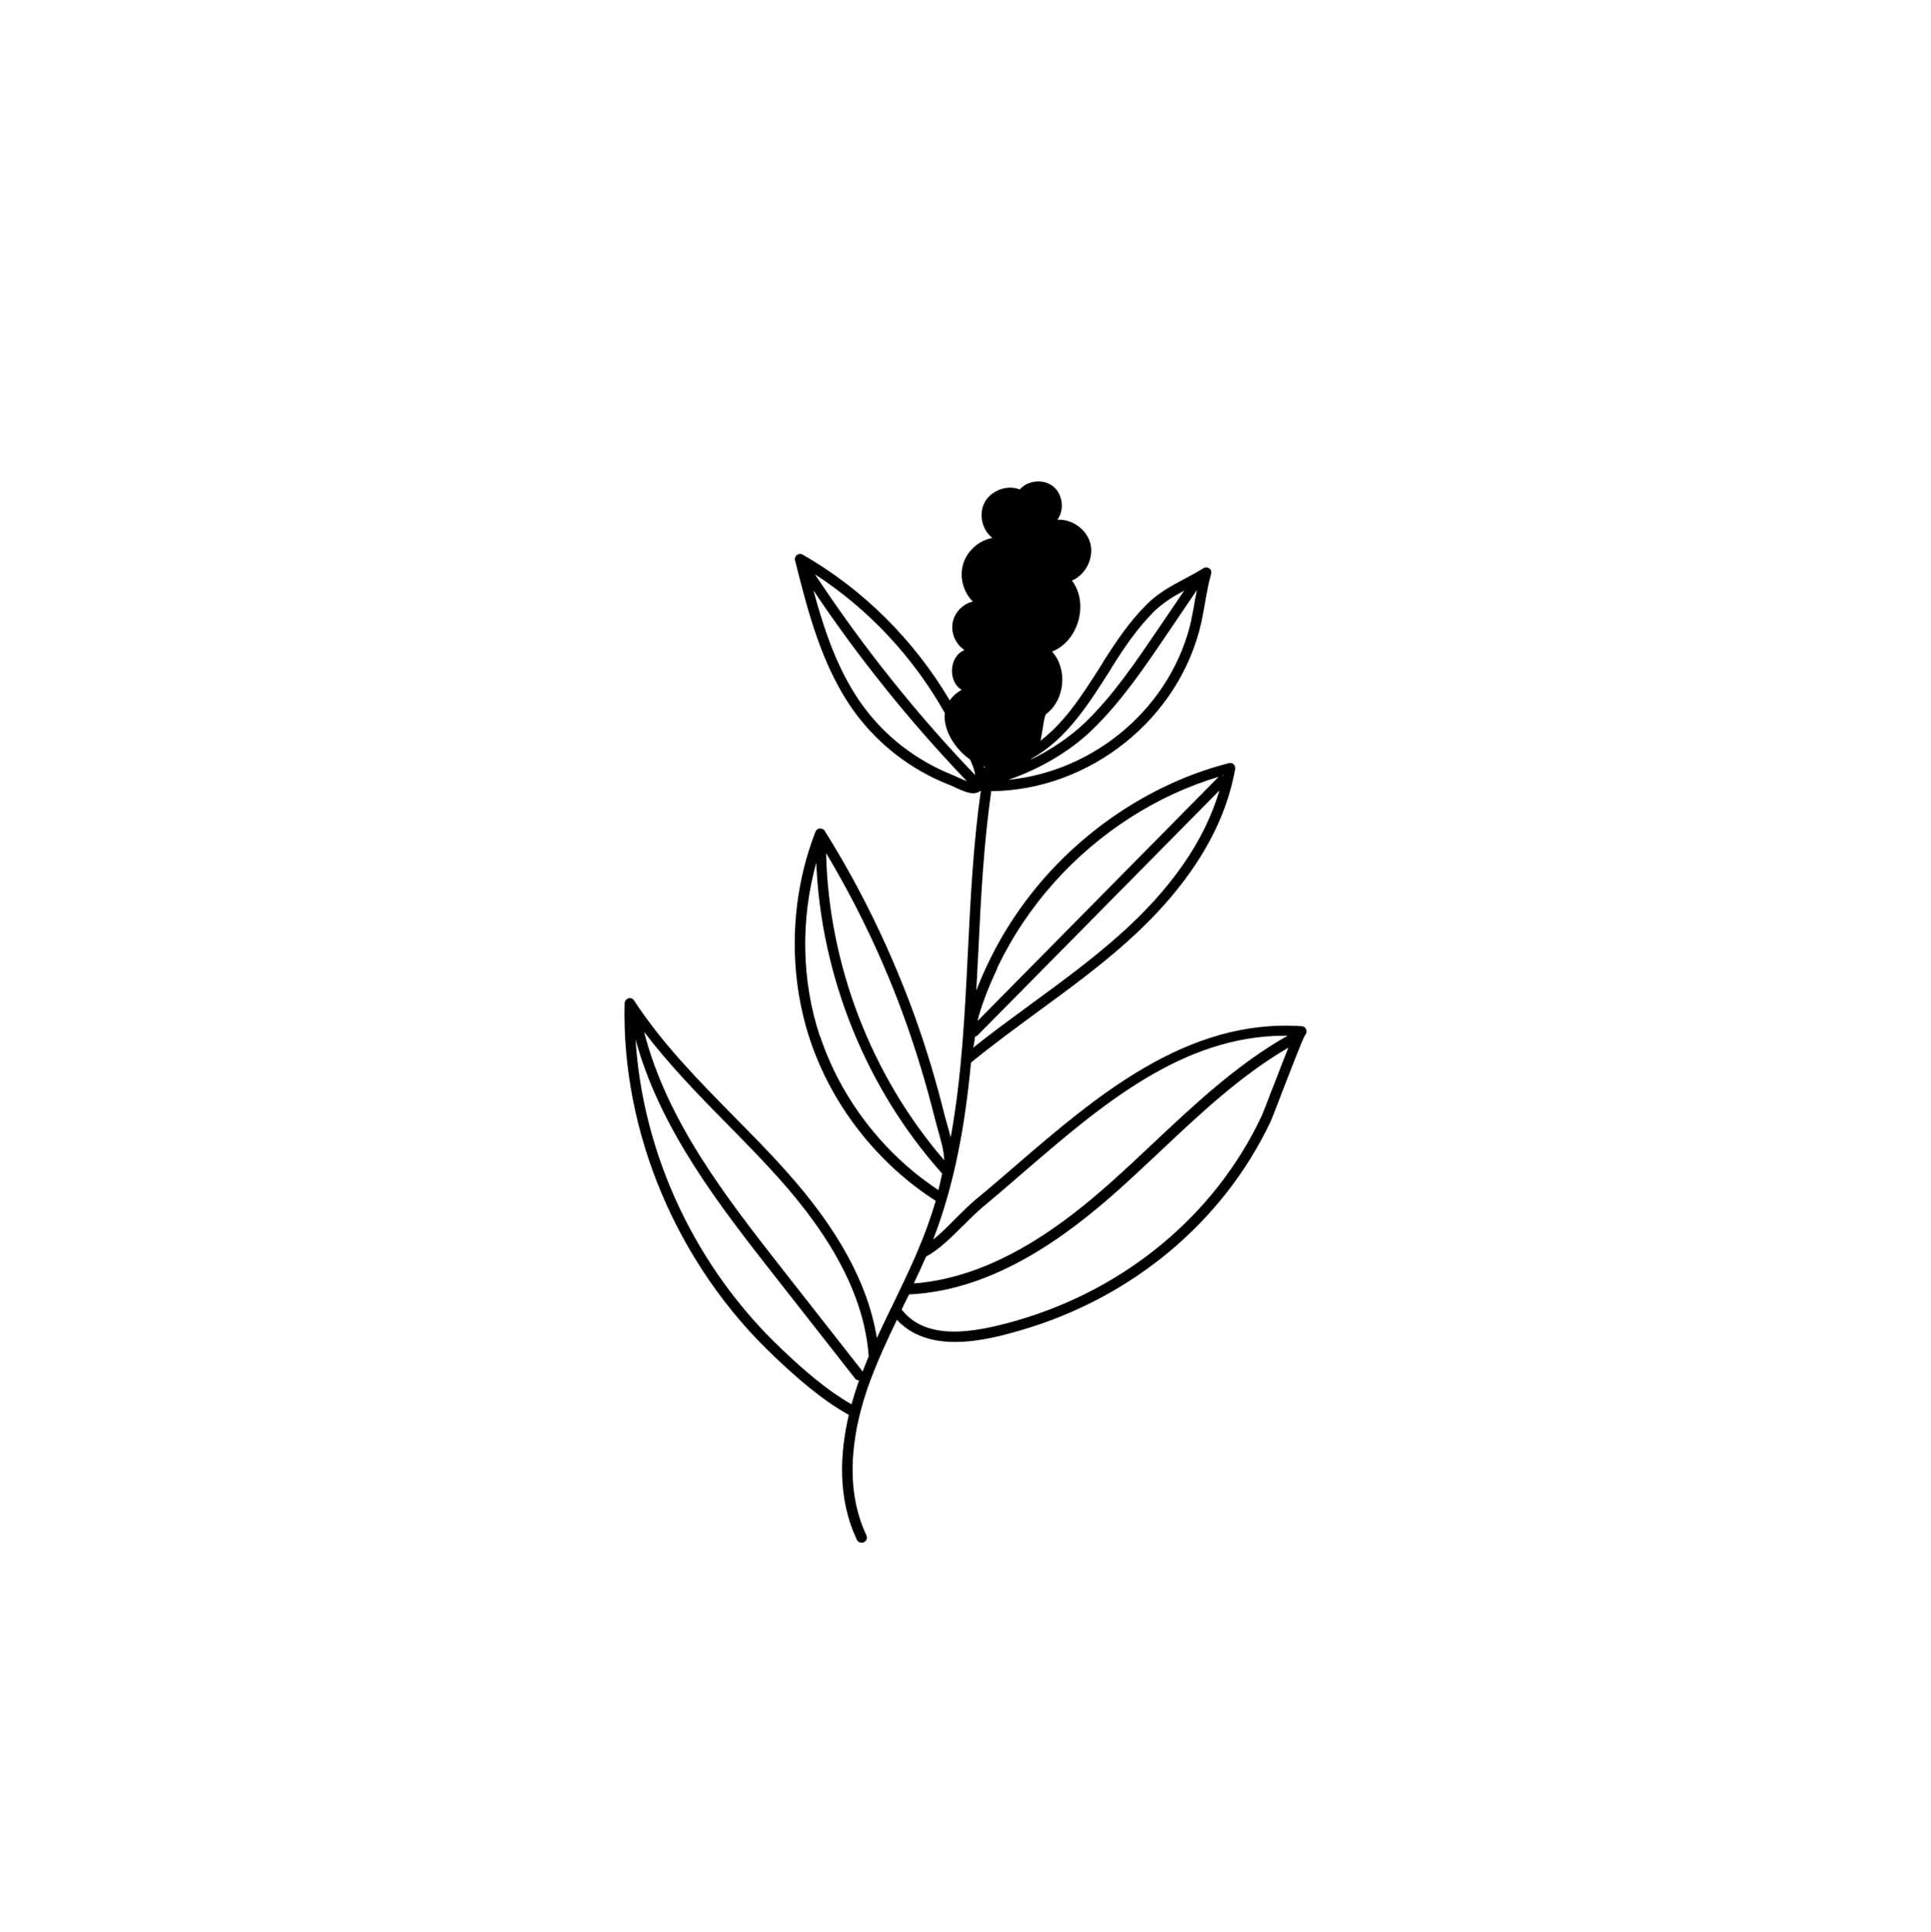 <?xml version="1.0" encoding="UTF-8"?>
<svg id="Calque_1" data-name="Calque 1" xmlns="http://www.w3.org/2000/svg" viewBox="0 0 101.96 102.02">
  <path d="M68.73,54.18c-6.08-.42-10.89,3.73-15.15,7.4-.69.59-1.36,1.18-2.04,1.73-.34.28-.68.63-1.05.99-.4.41-.81.82-1.22,1.15,1.16-3,1.7-6.16,2-9.35,1.14-.93,2.34-1.81,3.51-2.67,1.57-1.15,3.2-2.34,4.68-3.66,3.26-2.9,5.2-5.99,5.76-9.17.02-.09-.02-.18-.08-.25-.07-.06-.16-.09-.25-.06-3.6.92-7.01,3.02-9.61,5.91-1.26,1.41-2.31,2.98-3.11,4.66-.24.5-.44.97-.62,1.44.04-.7.07-1.4.11-2.09.13-2.79.28-5.64.68-8.44,5.19-.04,9.97-3.82,11.1-8.94.07-.34.13-.67.19-1.01.09-.51.18-1.03.32-1.52.03-.11,0-.23-.1-.29-.09-.07-.21-.07-.31-.01-.33.21-.68.39-1.01.57-.68.36-1.39.74-2.01,1.37-.89.89-1.6,1.95-2.24,2.96l-.1.17c-.52.82-1.06,1.67-1.66,2.44-.53.67-1.05,1.19-1.58,1.6.14-.63.18-1.32.31-1.42.99-.75,1.13-2.38.3-3.29,1.4-.55,1.96-2.55,1.05-3.75.72-.3,1.16-1.17.98-1.93-.18-.76-.97-1.33-1.75-1.28.39-.52.29-1.35-.22-1.76-.51-.41-1.34-.33-1.76.16-.66-.26-1.49.04-1.84.65-.35.62-.17,1.48.39,1.91-.71.13-1.33.68-1.54,1.37-.21.69,0,1.49.51,1.99-.54.12-.98.59-1.07,1.13-.09.54.16,1.13.63,1.43-.81.32-.9,1.66-.15,2.1-.29.16-.49.35-.63.56-1.88-3.19-4.6-5.89-7.77-7.7-.09-.05-.21-.05-.3.02-.09.07-.13.18-.1.28.67,2.67,1.43,5.7,3.2,8.09,1.24,1.66,2.92,2.96,4.88,3.74.14.05.27.11.39.17.35.16.67.3.94.3.12,0,.23-.03.33-.09.01,0,.02-.02.03-.03.01,0,.02,0,.04,0-.4,2.8-.54,5.65-.68,8.43-.16,3.27-.32,6.62-.91,9.86-.05-.2-.11-.39-.16-.59-.06-.22-.13-.44-.18-.65-.43-1.73-.95-3.47-1.56-5.16-1.24-3.42-2.83-6.72-4.75-9.78-.05-.09-.15-.13-.26-.13-.1,0-.19.08-.23.17-1.35,3.46-1.46,7.46-.29,10.98,1.15,3.46,3.56,6.54,6.64,8.51-.19.64-.41,1.28-.65,1.9-.1.24-.2.49-.3.73-.02.03-.03.06-.04.1-.39.91-.82,1.8-1.24,2.67-.04.08-.07.15-.11.23,0,.01-.01.02-.02.03-.25.52-.5,1.04-.75,1.58-.46-2.85-2.04-5.75-4.81-8.83-.88-.99-1.83-1.95-2.74-2.87-1.87-1.9-3.8-3.86-5.27-6.12-.06-.1-.19-.15-.3-.11-.11.03-.19.14-.2.25-.17,6.86,2.8,13.86,7.95,18.7,1.14,1.08,2.49,2.27,3.89,3.04-.47,2.01-.61,4.42.43,6.6.05.1.14.15.25.15.04,0,.08,0,.12-.03.14-.06.19-.23.13-.36-1.28-2.7-.64-5.81.12-7.94.42-1.17.95-2.32,1.49-3.44.81.88,1.94,1.17,3.07,1.17,1.34,0,2.69-.39,3.48-.62,5.87-1.71,10.67-5.72,13.18-11.01.07-.15.28-.69.61-1.56.4-1.03,1.06-2.75,1.21-3.01.05-.04.08-.11.08-.18.01-.15-.1-.28-.25-.29ZM51.97,40.55s-.02-.07-.03-.1c.02,0,.03.01.05.02,0,.03-.01.05-.02.08ZM62.91,32.71c-1.01,4.58-5.08,8.02-9.67,8.46,1.6-.54,3.23-1.48,4.4-2.61,1.53-1.47,2.73-3.24,3.9-4.96l1.66-2.45c-.04.19-.07.38-.11.57-.06.33-.11.66-.19.99ZM56.95,37.83c.62-.79,1.16-1.65,1.69-2.48l.1-.17c.62-.99,1.32-2.02,2.17-2.87.5-.49,1.04-.82,1.62-1.13l-1.44,2.12c-1.15,1.69-2.33,3.44-3.82,4.87-.8.76-1.81,1.44-2.88,1.95.04-.03.08-.06.12-.09,0,0,0,0,0,0,.86-.49,1.65-1.19,2.44-2.2ZM49.89,37.63c-.11.9.54,1.92,1.33,2.47.15.31.25.6.27.82-3.13-3.26-5.97-6.83-8.46-10.6,2.81,1.82,5.19,4.36,6.85,7.31ZM50.26,40.9c-1.86-.75-3.47-1.98-4.64-3.56-1.35-1.81-2.09-4.03-2.67-6.17,2.4,3.58,5.12,6.96,8.1,10.07-.13-.05-.27-.11-.38-.16-.13-.06-.27-.12-.41-.18ZM50.89,64.68c.35-.36.69-.69,1.01-.96.67-.56,1.35-1.14,2.04-1.74,4.16-3.59,8.46-7.3,13.91-7.3.05,0,.09,0,.14,0-2.65,1.5-4.9,3.61-7.08,5.66-.73.69-1.49,1.4-2.25,2.08-2.42,2.16-6.11,5.02-10.41,5.34.22-.47.44-.94.65-1.42.68-.36,1.34-1.02,1.98-1.66ZM59.11,49.36c-1.47,1.31-3.08,2.49-4.64,3.63-1.02.75-2.07,1.51-3.08,2.32.04-.19.07-.4.1-.59.05,0,.1-.03.14-.07l12.76-12.92c-.77,2.63-2.54,5.2-5.29,7.64ZM64.6,40.96s-.05-.01-.07-.01c.03,0,.05-.02.08-.03,0,.01,0,.03-.01.04ZM52.66,51.09c.78-1.63,1.8-3.16,3.03-4.53,2.36-2.63,5.41-4.58,8.66-5.55,0,0-.02,0-.02.02l-12.71,12.87c.02-.1.04-.19.06-.26.24-.82.57-1.65.99-2.54ZM49.33,58.92c.05.22.12.44.18.68.16.56.33,1.14.35,1.66-3.85-4.46-6.11-10.33-6.24-16.22,1.66,2.78,3.06,5.72,4.16,8.78.6,1.67,1.12,3.39,1.55,5.1ZM43.29,54.71c-.97-2.92-1.02-6.18-.19-9.16.25,6,2.64,11.93,6.64,16.4,0,0,0,0,.01.01-.07.32-.15.68-.2.87,0,0,0,0,0,0-2.89-1.9-5.16-4.84-6.25-8.13ZM41.31,71.26c-4.56-4.29-7.38-10.3-7.75-16.38,1.29,4.75,4.45,8.79,7.27,12.39l4.32,5.51c.05.07.13.1.21.1,0,.02-.01.03-.02.05-.13.38-.26.79-.38,1.21-1.31-.74-2.58-1.86-3.66-2.89ZM45.55,72.41l-4.29-5.47c-2.84-3.63-6.04-7.71-7.25-12.46,1.32,1.73,2.85,3.31,4.35,4.83.91.92,1.85,1.88,2.73,2.86,2.99,3.33,4.56,6.42,4.78,9.44-.11.27-.22.53-.32.8ZM67.19,57.46c-.27.71-.53,1.38-.6,1.52-2.44,5.14-7.12,9.05-12.84,10.72-2.31.67-4.83,1.12-6.14-.56.02-.04.04-.07.05-.11.11-.23.22-.46.34-.69,4.6-.21,8.5-3.24,11.04-5.5.76-.68,1.52-1.4,2.26-2.09,2.09-1.97,4.24-3.99,6.73-5.44-.19.48-.46,1.17-.84,2.16Z"/>
</svg>